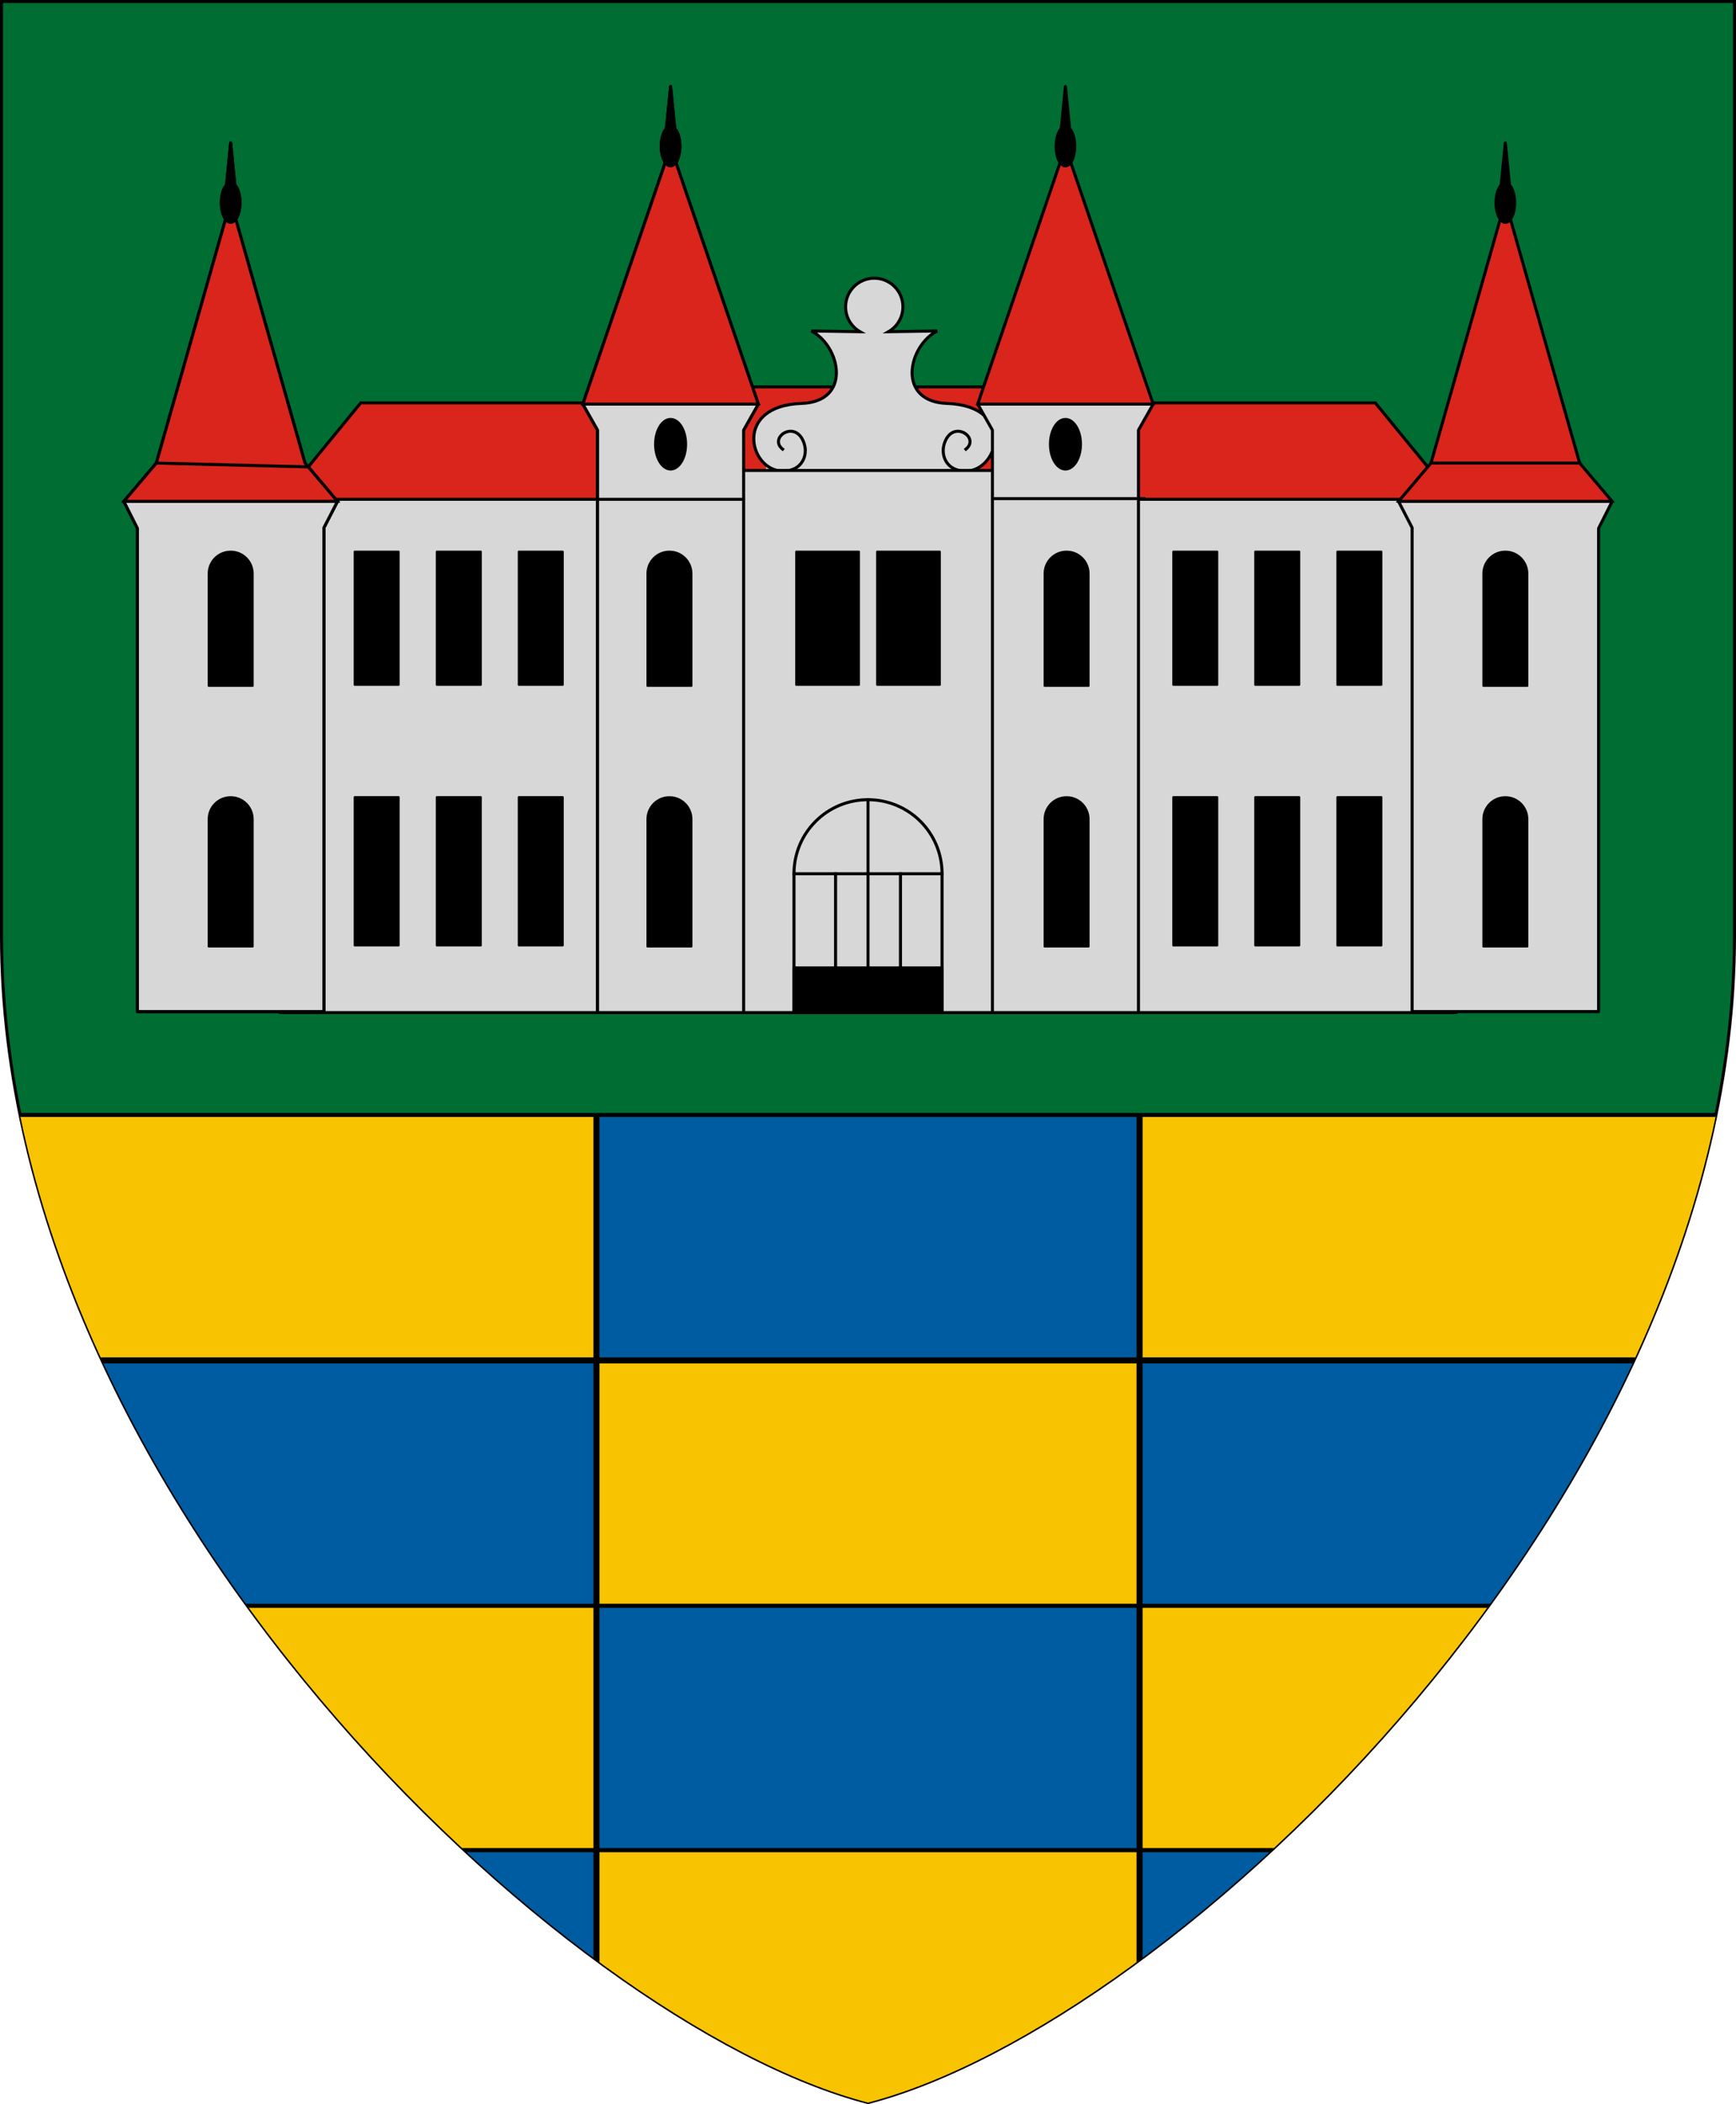 <?xml version="1.0" encoding="UTF-8" standalone="no"?>
<!-- Created with Inkscape (http://www.inkscape.org/) -->

<svg
   xmlns:dc="http://purl.org/dc/elements/1.1/"
   xmlns:cc="http://creativecommons.org/ns#"
   xmlns:rdf="http://www.w3.org/1999/02/22-rdf-syntax-ns#"
   xmlns:svg="http://www.w3.org/2000/svg"
   xmlns="http://www.w3.org/2000/svg"
   xmlns:sodipodi="http://sodipodi.sourceforge.net/DTD/sodipodi-0.dtd"
   xmlns:inkscape="http://www.inkscape.org/namespaces/inkscape"
   width="172.147mm"
   height="208.588mm"
   viewBox="0 0 172.147 208.588"
   version="1.1"
   id="svg8"
   inkscape:version="0.92.4 (5da689c313, 2019-01-14)"
   sodipodi:docname="HUN Mosdós COA.svg">
  <defs
     id="defs2">
    <clipPath
       clipPathUnits="userSpaceOnUse"
       id="clipPath986">
      <path
         id="path988"
         d="m 810.599,1179.102 c 11.84,44.333 49.918,86.163 80.726,98.501 30.809,-12.337 68.887,-54.168 80.727,-98.501 z"
         style="opacity:1;vector-effect:none;fill:none;fill-opacity:1;fill-rule:evenodd;stroke:#000000;stroke-width:0.3;stroke-linecap:round;stroke-linejoin:round;stroke-miterlimit:4;stroke-dasharray:none;stroke-dashoffset:0;stroke-opacity:1"
         inkscape:connector-curvature="0" />
    </clipPath>
    <clipPath
       clipPathUnits="userSpaceOnUse"
       id="clipPath1502">
      <circle
         style="opacity:1;vector-effect:none;fill:#f6b801;fill-opacity:1;fill-rule:evenodd;stroke:#000000;stroke-width:0.4;stroke-linecap:round;stroke-linejoin:round;stroke-miterlimit:4;stroke-dasharray:none;stroke-dashoffset:0;stroke-opacity:1"
         id="circle1504"
         cx="1908.181"
         cy="2902.05"
         r="8.798"
         transform="rotate(-17.147)" />
    </clipPath>
    <clipPath
       clipPathUnits="userSpaceOnUse"
       id="clipPath2040">
      <circle
         r="2.131"
         cy="2207.535"
         cx="2512.384"
         id="circle2042"
         style="opacity:1;vector-effect:none;fill:none;fill-opacity:1;fill-rule:evenodd;stroke:#ff00ff;stroke-width:0.2;stroke-linecap:round;stroke-linejoin:round;stroke-miterlimit:4;stroke-dasharray:none;stroke-dashoffset:0;stroke-opacity:1" />
    </clipPath>
    <clipPath
       clipPathUnits="userSpaceOnUse"
       id="clipPath977">
      <path
         id="path979"
         d="m 3089.423,2511.305 c 10.052,54.168 28.674,122.196 84.403,127.504 v -127.504 z"
         style="opacity:1;vector-effect:none;fill:none;fill-opacity:1;stroke:#000000;stroke-width:0.6;stroke-linecap:round;stroke-linejoin:round;stroke-miterlimit:4;stroke-dasharray:none;stroke-dashoffset:0;stroke-opacity:1"
         inkscape:connector-curvature="0" />
    </clipPath>
    <clipPath
       clipPathUnits="userSpaceOnUse"
       id="clipPath1258">
      <path
         id="path1260"
         d="m 3114.404,2968.545 v 56.368 h 48.022 v -56.368 z m 48.022,56.368 v 62.582 c 0.532,-5.709 7.299,-7.187 13.034,-7.187 h 22.309 c 7.513,0 12.68,-2.554 12.68,-12.503 v -42.893 z"
         style="opacity:1;vector-effect:none;fill:none;fill-opacity:1;fill-rule:evenodd;stroke:#000000;stroke-width:0.4;stroke-linecap:round;stroke-linejoin:round;stroke-miterlimit:4;stroke-dasharray:none;stroke-dashoffset:0;stroke-opacity:1"
         inkscape:connector-curvature="0" />
    </clipPath>
    <clipPath
       clipPathUnits="userSpaceOnUse"
       id="clipPath3937">
      <path
         style="opacity:1;vector-effect:none;fill:none;fill-opacity:1;stroke:#ff00ff;stroke-width:0.1;stroke-linecap:square;stroke-linejoin:miter;stroke-miterlimit:4;stroke-dasharray:none;stroke-dashoffset:0;stroke-opacity:1"
         d="m 3476.926,2928.882 c 0.125,11.392 4.316,20.308 8.424,26.873 l 1.969,-0.412 c -2.116,-6.697 -3.169,-14.781 -2.481,-25.136 l -7.911,-1.325"
         id="path3939"
         inkscape:connector-curvature="0"
         sodipodi:nodetypes="ccccc" />
    </clipPath>
    <clipPath
       clipPathUnits="userSpaceOnUse"
       id="clipPath885">
      <path
         style="opacity:1;vector-effect:none;fill:none;fill-opacity:1;stroke:#000000;stroke-width:0.3;stroke-linecap:square;stroke-linejoin:miter;stroke-miterlimit:4;stroke-dasharray:none;stroke-dashoffset:0;stroke-opacity:1"
         d="m 3766.619,3159.496 v -92.631 c -57.282,0 -114.565,0 -171.847,0 v 92.631 c 0,55.372 55.704,107.831 85.924,115.652 30.219,-7.821 85.923,-60.28 85.923,-115.652 z"
         id="path887"
         inkscape:connector-curvature="0"
         sodipodi:nodetypes="sccscs"
         inkscape:transform-center-x="-42.961678"
         inkscape:transform-center-y="118.9097" />
    </clipPath>
  </defs>
  <sodipodi:namedview
     id="base"
     pagecolor="#ffffff"
     bordercolor="#666666"
     borderopacity="1.0"
     inkscape:pageopacity="0.0"
     inkscape:pageshadow="2"
     inkscape:zoom="0.7297919"
     inkscape:cx="603.37098"
     inkscape:cy="363.30435"
     inkscape:document-units="mm"
     inkscape:current-layer="layer2"
     showgrid="false"
     showborder="false"
     showguides="true"
     inkscape:guide-bbox="true"
     inkscape:snap-bbox="true"
     inkscape:bbox-paths="true"
     inkscape:bbox-nodes="true"
     inkscape:snap-bbox-edge-midpoints="true"
     inkscape:snap-bbox-midpoints="true"
     inkscape:snap-intersection-paths="true"
     inkscape:object-paths="true"
     inkscape:snap-smooth-nodes="true"
     inkscape:snap-midpoints="true"
     inkscape:snap-object-midpoints="true"
     inkscape:snap-center="true"
     inkscape:lockguides="false"
     inkscape:window-width="1850"
     inkscape:window-height="1016"
     inkscape:window-x="70"
     inkscape:window-y="27"
     inkscape:window-maximized="1"
     inkscape:snap-global="true"
     inkscape:snap-to-guides="true"
     inkscape:snap-nodes="true"
     fit-margin-top="0"
     fit-margin-left="0"
     fit-margin-right="0"
     fit-margin-bottom="0"
     inkscape:snap-others="true" />
  <g
     inkscape:groupmode="layer"
     id="layer2"
     inkscape:label="RASZTER"
     transform="translate(-3414.705,-3066.715)" />
  <g
     inkscape:label="Layer 1"
     inkscape:groupmode="layer"
     id="layer1"
     transform="translate(-3414.705,-3066.715)">
    <rect
       style="opacity:1;vector-effect:none;fill:none;fill-opacity:1;fill-rule:evenodd;stroke:#ff00ff;stroke-width:0.2;stroke-linecap:round;stroke-linejoin:round;stroke-miterlimit:4;stroke-dasharray:none;stroke-dashoffset:0;stroke-opacity:1"
       id="rect2055"
       width="2.245"
       height="0.374"
       x="146.326"
       y="434.303" />
    <path
       cx="973.754"
       cy="842.784"
       r="1.848"
       id="path869"
       style="opacity:1;vector-effect:none;fill:none;fill-opacity:1;fill-rule:evenodd;stroke:#ff00ff;stroke-width:0.2;stroke-linecap:round;stroke-linejoin:round;stroke-miterlimit:4;stroke-dasharray:none;stroke-dashoffset:0;stroke-opacity:1"
       d=""
       inkscape:connector-curvature="0" />
    <g
       id="g1135"
       transform="matrix(-1,0,0,1,1962.732,0)" />
    <rect
       rx="0"
       ry="0"
       y="1160.504"
       x="-1176.092"
       height="55.033"
       width="122.943"
       id="rect1642"
       style="opacity:1;vector-effect:none;fill:none;fill-opacity:1;fill-rule:evenodd;stroke:none;stroke-width:0.2;stroke-linecap:round;stroke-linejoin:round;stroke-miterlimit:4;stroke-dasharray:none;stroke-dashoffset:0;stroke-opacity:1"
       transform="rotate(-90)" />
    <path
       style="opacity:1;fill:#f3b9ae;fill-opacity:1;stroke:#f3b9ae;stroke-width:1.134;stroke-linecap:square;stroke-linejoin:miter;stroke-miterlimit:4;stroke-dasharray:none;stroke-dashoffset:0;stroke-opacity:1"
       d=""
       id="path876"
       inkscape:connector-curvature="0"
       transform="matrix(0.265,0,0,0.265,1251.51,1485.347)" />
    <path
       style="opacity:1;fill:#d7d7d7;fill-opacity:1;stroke:#d7d7d7;stroke-width:0.378;stroke-linecap:square;stroke-linejoin:miter;stroke-miterlimit:4;stroke-dasharray:none;stroke-dashoffset:0;stroke-opacity:1"
       d=""
       id="path1027"
       inkscape:connector-curvature="0"
       transform="matrix(0.265,0,0,0.265,1251.51,1485.347)" />
    <path
       style="opacity:1;fill:#d7d7d7;fill-opacity:1;stroke:#d7d7d7;stroke-width:0.756;stroke-linecap:square;stroke-linejoin:miter;stroke-miterlimit:4;stroke-dasharray:none;stroke-dashoffset:0;stroke-opacity:1"
       d=""
       id="path1070"
       inkscape:connector-curvature="0"
       transform="matrix(0.265,0,0,0.265,1251.51,1485.347)" />
    <path
       style="opacity:1;fill:#d7d7d7;fill-opacity:1;stroke:#d7d7d7;stroke-width:2.268;stroke-linecap:square;stroke-linejoin:miter;stroke-miterlimit:4;stroke-dasharray:none;stroke-dashoffset:0;stroke-opacity:1"
       d=""
       id="path1068"
       inkscape:connector-curvature="0"
       transform="matrix(0.265,0,0,0.265,2574.016,2414.409)" />
    <g
       id="g1336">
      <path
         style="opacity:1;vector-effect:none;fill:#006d33;fill-opacity:1;stroke:#000000;stroke-width:0.3;stroke-linecap:square;stroke-linejoin:miter;stroke-miterlimit:4;stroke-dasharray:none;stroke-dashoffset:0;stroke-opacity:1"
         d="m 3586.702,3159.496 v -92.631 c -57.282,0 -114.565,0 -171.847,0 v 92.631 c 0,55.372 55.704,107.831 85.924,115.652 30.219,-7.821 85.923,-60.28 85.923,-115.652 z"
         id="path845"
         inkscape:connector-curvature="0"
         sodipodi:nodetypes="sccscs"
         inkscape:transform-center-x="-42.961678"
         inkscape:transform-center-y="118.9097" />
      <g
         clip-path="url(#clipPath885)"
         transform="translate(-179.917)"
         id="g881">
        <rect
           style="opacity:1;vector-effect:none;fill:#005ca1;fill-opacity:1;fill-rule:evenodd;stroke:#000000;stroke-width:0.4;stroke-linecap:round;stroke-linejoin:round;stroke-miterlimit:4;stroke-dasharray:none;stroke-dashoffset:0;stroke-opacity:1"
           id="rect844"
           width="53.657"
           height="24.228"
           x="3653.868"
           y="3177.244" />
        <rect
           y="3201.673"
           x="3653.868"
           height="24.228"
           width="53.657"
           id="rect847"
           style="opacity:1;vector-effect:none;fill:#f8c301;fill-opacity:1;fill-rule:evenodd;stroke:#000000;stroke-width:0.4;stroke-linecap:round;stroke-linejoin:round;stroke-miterlimit:4;stroke-dasharray:none;stroke-dashoffset:0;stroke-opacity:1" />
        <rect
           style="opacity:1;vector-effect:none;fill:#005ca1;fill-opacity:1;fill-rule:evenodd;stroke:#000000;stroke-width:0.4;stroke-linecap:round;stroke-linejoin:round;stroke-miterlimit:4;stroke-dasharray:none;stroke-dashoffset:0;stroke-opacity:1"
           id="rect849"
           width="53.657"
           height="24.228"
           x="3653.868"
           y="3225.901" />
        <rect
           y="3250.13"
           x="3653.868"
           height="31.406"
           width="53.657"
           id="rect851"
           style="opacity:1;vector-effect:none;fill:#f8c301;fill-opacity:1;fill-rule:evenodd;stroke:#000000;stroke-width:0.4;stroke-linecap:round;stroke-linejoin:round;stroke-miterlimit:4;stroke-dasharray:none;stroke-dashoffset:0;stroke-opacity:1" />
        <rect
           y="3177.244"
           x="3707.726"
           height="24.228"
           width="62.886"
           id="rect853"
           style="opacity:1;vector-effect:none;fill:#f8c301;fill-opacity:1;fill-rule:evenodd;stroke:#000000;stroke-width:0.4;stroke-linecap:round;stroke-linejoin:round;stroke-miterlimit:4;stroke-dasharray:none;stroke-dashoffset:0;stroke-opacity:1"
           inkscape:transform-center-x="-58.471797"
           inkscape:transform-center-y="-103.60878" />
        <rect
           style="opacity:1;vector-effect:none;fill:#005ca1;fill-opacity:1;fill-rule:evenodd;stroke:#000000;stroke-width:0.4;stroke-linecap:round;stroke-linejoin:round;stroke-miterlimit:4;stroke-dasharray:none;stroke-dashoffset:0;stroke-opacity:1"
           id="rect855"
           width="62.886"
           height="24.228"
           x="3707.726"
           y="3201.673"
           inkscape:transform-center-x="-58.471797"
           inkscape:transform-center-y="-79.180318" />
        <rect
           y="3225.901"
           x="3707.726"
           height="24.228"
           width="62.886"
           id="rect857"
           style="opacity:1;vector-effect:none;fill:#f8c301;fill-opacity:1;fill-rule:evenodd;stroke:#000000;stroke-width:0.4;stroke-linecap:round;stroke-linejoin:round;stroke-miterlimit:4;stroke-dasharray:none;stroke-dashoffset:0;stroke-opacity:1"
           inkscape:transform-center-x="-58.471797"
           inkscape:transform-center-y="-54.951803" />
        <rect
           style="opacity:1;vector-effect:none;fill:#005ca1;fill-opacity:1;fill-rule:evenodd;stroke:#000000;stroke-width:0.4;stroke-linecap:round;stroke-linejoin:round;stroke-miterlimit:4;stroke-dasharray:none;stroke-dashoffset:0;stroke-opacity:1"
           id="rect859"
           width="62.886"
           height="24.228"
           x="3707.726"
           y="3250.13"
           inkscape:transform-center-x="-58.471797"
           inkscape:transform-center-y="-30.723289" />
        <rect
           inkscape:transform-center-y="-103.60878"
           inkscape:transform-center-x="58.471828"
           style="opacity:1;vector-effect:none;fill:#f8c301;fill-opacity:1;fill-rule:evenodd;stroke:#000000;stroke-width:0.4;stroke-linecap:round;stroke-linejoin:round;stroke-miterlimit:4;stroke-dasharray:none;stroke-dashoffset:0;stroke-opacity:1"
           id="rect861"
           width="62.886"
           height="24.228"
           x="-3653.668"
           y="3177.244"
           transform="scale(-1,1)" />
        <rect
           inkscape:transform-center-y="-79.180318"
           inkscape:transform-center-x="58.471828"
           y="3201.673"
           x="-3653.668"
           height="24.228"
           width="62.886"
           id="rect863"
           style="opacity:1;vector-effect:none;fill:#005ca1;fill-opacity:1;fill-rule:evenodd;stroke:#000000;stroke-width:0.4;stroke-linecap:round;stroke-linejoin:round;stroke-miterlimit:4;stroke-dasharray:none;stroke-dashoffset:0;stroke-opacity:1"
           transform="scale(-1,1)" />
        <rect
           inkscape:transform-center-y="-54.951803"
           inkscape:transform-center-x="58.471828"
           style="opacity:1;vector-effect:none;fill:#f8c301;fill-opacity:1;fill-rule:evenodd;stroke:#000000;stroke-width:0.4;stroke-linecap:round;stroke-linejoin:round;stroke-miterlimit:4;stroke-dasharray:none;stroke-dashoffset:0;stroke-opacity:1"
           id="rect865"
           width="62.886"
           height="24.228"
           x="-3653.668"
           y="3225.901"
           transform="scale(-1,1)" />
        <rect
           inkscape:transform-center-y="-30.723289"
           inkscape:transform-center-x="58.471828"
           y="3250.13"
           x="-3653.668"
           height="24.228"
           width="62.886"
           id="rect867"
           style="opacity:1;vector-effect:none;fill:#005ca1;fill-opacity:1;fill-rule:evenodd;stroke:#000000;stroke-width:0.4;stroke-linecap:round;stroke-linejoin:round;stroke-miterlimit:4;stroke-dasharray:none;stroke-dashoffset:0;stroke-opacity:1"
           transform="scale(-1,1)" />
      </g>
      <g
         transform="translate(-354.542)"
         id="g1115">
        <rect
           style="opacity:1;vector-effect:none;fill:#d7d7d7;fill-opacity:1;fill-rule:evenodd;stroke:#000000;stroke-width:0.3;stroke-linecap:round;stroke-linejoin:round;stroke-miterlimit:4;stroke-dasharray:none;stroke-dashoffset:0;stroke-opacity:1"
           id="rect862"
           width="116.643"
           height="52.284"
           x="3797.001"
           y="3114.812" />
        <path
           style="opacity:1;vector-effect:none;fill:#da251c;fill-opacity:1;stroke:#000000;stroke-width:0.3;stroke-linecap:square;stroke-linejoin:miter;stroke-miterlimit:4;stroke-dasharray:none;stroke-dashoffset:0;stroke-opacity:1"
           d="m 3855.322,3105.072 h -13.911 l -0.773,1.583 h -35.62 l -7.837,9.559 h 58.14"
           id="path864"
           inkscape:connector-curvature="0"
           sodipodi:nodetypes="cccccc"
           inkscape:transform-center-x="29.070169"
           inkscape:transform-center-y="38.685294" />
        <path
           inkscape:transform-center-y="38.685294"
           inkscape:transform-center-x="-29.070128"
           sodipodi:nodetypes="cccccc"
           inkscape:connector-curvature="0"
           id="path885"
           d="m 3855.322,3105.072 h 13.911 l 0.773,1.583 h 35.62 l 7.837,9.559 h -58.14"
           style="opacity:1;vector-effect:none;fill:#da251c;fill-opacity:1;stroke:#000000;stroke-width:0.3;stroke-linecap:square;stroke-linejoin:miter;stroke-miterlimit:4;stroke-dasharray:none;stroke-dashoffset:0;stroke-opacity:1" />
        <rect
           style="opacity:1;vector-effect:none;fill:#d7d7d7;fill-opacity:1;fill-rule:evenodd;stroke:none;stroke-width:0.2;stroke-linecap:round;stroke-linejoin:round;stroke-miterlimit:4;stroke-dasharray:none;stroke-dashoffset:0;stroke-opacity:1"
           id="rect893"
           width="20.204"
           height="10.475"
           x="3845.22"
           y="3108.644" />
        <path
           style="opacity:1;vector-effect:none;fill:#d7d7d7;fill-opacity:1;stroke:#000000;stroke-width:1.134;stroke-linecap:square;stroke-linejoin:miter;stroke-miterlimit:4;stroke-dasharray:none;stroke-dashoffset:0;stroke-opacity:1"
           d="m 1447.852,147.5 c -5.501,-4.425 5.273,-11.552 8.164,-1.816 0.173,0.582 0.274,1.194 0.315,1.816 m 51.647,0 c 0.04,-0.622 0.144,-1.235 0.316,-1.816 2.891,-9.735 13.665,-2.608 8.164,1.816 m -8.48,0 c -0.254,3.947 2.242,8.321 8.601,8.217 12.5,-0.306 18.299,-24.45 -7.146,-25.314 -19.022,-0.646 -14.685,-21.414 -3.754,-27.109 -6.066,0.117 -12.131,0.198 -18.197,0.281 3.337,-1.907 5.399,-5.455 5.404,-9.299 -4e-4,-5.925 -4.804,-10.727 -10.729,-10.727 -5.924,4.27e-4 -10.726,4.803 -10.726,10.727 0,3.842 2.062,7.389 5.396,9.299 -6.065,-0.083 -12.13,-0.164 -18.195,-0.281 10.931,5.695 15.268,26.463 -3.754,27.109 -25.446,0.864 -19.647,25.008 -7.146,25.314 6.36,0.104 8.854,-4.27 8.6,-8.217"
           transform="matrix(0.265,0,0,0.265,3463.169,3072.152)"
           id="path867"
           inkscape:connector-curvature="0"
           sodipodi:nodetypes="ccccccccccccccccccc" />
        <path
           style="opacity:1;vector-effect:none;fill:#d7d7d7;fill-opacity:1;fill-rule:evenodd;stroke:#000000;stroke-width:0.3;stroke-linecap:round;stroke-linejoin:round;stroke-miterlimit:4;stroke-dasharray:none;stroke-dashoffset:0;stroke-opacity:1"
           d="m 3839.345,3113.352 h 31.955 v 53.744 h -31.955 z"
           id="rect913"
           inkscape:connector-curvature="0"
           sodipodi:nodetypes="ccccc" />
        <path
           style="opacity:1;vector-effect:none;fill:none;fill-opacity:1;fill-rule:evenodd;stroke:#000000;stroke-width:0.3;stroke-linecap:round;stroke-linejoin:round;stroke-miterlimit:4;stroke-dasharray:none;stroke-dashoffset:0;stroke-opacity:1"
           d="m 3847.981,3167.096 v -13.764 c 0,-4.067 3.274,-7.341 7.341,-7.341 4.067,0 7.342,3.274 7.342,7.341 v 13.764 z"
           id="rect872"
           inkscape:connector-curvature="0"
           sodipodi:nodetypes="cssscc" />
        <rect
           style="opacity:1;vector-effect:none;fill:#000000;fill-opacity:1;fill-rule:evenodd;stroke:#000000;stroke-width:0.3;stroke-linecap:round;stroke-linejoin:round;stroke-miterlimit:4;stroke-dasharray:none;stroke-dashoffset:0;stroke-opacity:1"
           id="rect875"
           width="14.683"
           height="4.428"
           x="3847.981"
           y="3162.668" />
        <path
           style="opacity:1;vector-effect:none;fill:none;fill-opacity:1;stroke:#000000;stroke-width:0.3;stroke-linecap:square;stroke-linejoin:miter;stroke-miterlimit:4;stroke-dasharray:none;stroke-dashoffset:0;stroke-opacity:1"
           d="m 3847.981,3153.332 h 14.683"
           id="path877"
           inkscape:connector-curvature="0" />
        <path
           style="opacity:1;vector-effect:none;fill:none;fill-opacity:1;stroke:#000000;stroke-width:0.3;stroke-linecap:square;stroke-linejoin:miter;stroke-miterlimit:4;stroke-dasharray:none;stroke-dashoffset:0;stroke-opacity:1"
           d="m 3855.322,3145.991 v 16.677"
           id="path879"
           inkscape:connector-curvature="0" />
        <path
           style="opacity:1;vector-effect:none;fill:none;fill-opacity:1;stroke:#000000;stroke-width:0.3;stroke-linecap:square;stroke-linejoin:miter;stroke-miterlimit:4;stroke-dasharray:none;stroke-dashoffset:0;stroke-opacity:1"
           d="m 3852.105,3153.332 v 9.335"
           id="path881"
           inkscape:connector-curvature="0"
           inkscape:transform-center-x="3.2175702"
           inkscape:transform-center-y="-6.4578552" />
        <path
           inkscape:transform-center-y="-6.4578552"
           inkscape:transform-center-x="-3.2175295"
           inkscape:connector-curvature="0"
           id="path883"
           d="m 3858.54,3153.332 v 9.335"
           style="opacity:1;vector-effect:none;fill:none;fill-opacity:1;stroke:#000000;stroke-width:0.3;stroke-linecap:square;stroke-linejoin:miter;stroke-miterlimit:4;stroke-dasharray:none;stroke-dashoffset:0;stroke-opacity:1" />
        <path
           style="opacity:1;vector-effect:none;fill:none;fill-opacity:1;fill-rule:evenodd;stroke:#000000;stroke-width:0.3;stroke-linecap:round;stroke-linejoin:round;stroke-miterlimit:4;stroke-dasharray:none;stroke-dashoffset:0;stroke-opacity:1"
           d="m 3827.043,3106.776 h 17.403 l -1.459,2.576 v 57.745 h -14.484 v -57.745 z"
           id="rect895"
           inkscape:connector-curvature="0"
           sodipodi:nodetypes="ccccccc"
           inkscape:transform-center-x="19.57757"
           inkscape:transform-center-y="91.366462" />
        <path
           inkscape:transform-center-y="49.744414"
           inkscape:transform-center-x="19.57752"
           inkscape:connector-curvature="0"
           id="path902"
           d="m 3835.744,3109.352 8.701,-2.576 -8.701,-25.499 -8.701,25.499 8.701,2.576"
           style="opacity:1;vector-effect:none;fill:none;fill-opacity:1;stroke:#000000;stroke-width:0.3;stroke-linecap:square;stroke-linejoin:miter;stroke-miterlimit:4;stroke-dasharray:none;stroke-dashoffset:0;stroke-opacity:1"
           sodipodi:nodetypes="ccccc" />
        <path
           style="opacity:1;vector-effect:none;fill:#000000;fill-opacity:1;fill-rule:evenodd;stroke:#000000;stroke-width:0.3;stroke-linecap:round;stroke-linejoin:round;stroke-miterlimit:4;stroke-dasharray:none;stroke-dashoffset:0;stroke-opacity:1"
           d="m 3835.744,3075.294 -0.414,4.179 a 0.923,1.947 0 0 0 -0.509,1.739 0.923,1.947 0 0 0 0.923,1.948 0.923,1.947 0 0 0 0.923,-1.948 0.923,1.947 0 0 0 -0.508,-1.737 z"
           id="path904"
           inkscape:connector-curvature="0"
           inkscape:transform-center-x="19.57758"
           inkscape:transform-center-y="33.657794" />
        <path
           id="path913"
           d="m 3792.122,3080.886 -0.414,4.179 a 0.923,1.947 0 0 0 -0.509,1.739 0.923,1.947 0 0 0 0.923,1.948 0.923,1.947 0 0 0 0.923,-1.948 0.923,1.947 0 0 0 -0.508,-1.737 z"
           style="opacity:1;vector-effect:none;fill:#000000;fill-opacity:1;fill-rule:evenodd;stroke:#000000;stroke-width:0.3;stroke-linecap:round;stroke-linejoin:round;stroke-miterlimit:4;stroke-dasharray:none;stroke-dashoffset:0;stroke-opacity:1"
           inkscape:connector-curvature="0"
           inkscape:transform-center-x="63.199718"
           inkscape:transform-center-y="39.249665" />
        <path
           style="opacity:1;vector-effect:none;fill:none;fill-opacity:1;fill-rule:evenodd;stroke:#000000;stroke-width:0.3;stroke-linecap:round;stroke-linejoin:round;stroke-miterlimit:4;stroke-dasharray:none;stroke-dashoffset:0;stroke-opacity:1"
           d="m 3781.53,3116.418 h 21.183 l -1.347,2.612 v 47.967 h -18.49 v -47.903 z"
           id="rect915"
           inkscape:connector-curvature="0"
           sodipodi:nodetypes="ccccccc"
           inkscape:transform-center-x="63.199768"
           inkscape:transform-center-y="96.137212" />
        <path
           style="opacity:1;vector-effect:none;fill:none;fill-opacity:1;stroke:#000000;stroke-width:0.3;stroke-linecap:square;stroke-linejoin:miter;stroke-miterlimit:4;stroke-dasharray:none;stroke-dashoffset:0;stroke-opacity:1"
           d="m 3792.122,3118.965 -10.592,-2.548 3.221,-3.797 7.37,-25.956"
           id="path920"
           inkscape:connector-curvature="0"
           inkscape:transform-center-x="68.495517"
           inkscape:transform-center-y="57.244914" />
        <path
           inkscape:transform-center-y="57.244914"
           inkscape:transform-center-x="57.903818"
           inkscape:connector-curvature="0"
           id="path922"
           d="m 3792.122,3118.965 10.592,-2.548 -3.221,-3.797 -7.37,-25.956"
           style="opacity:1;vector-effect:none;fill:none;fill-opacity:1;stroke:#000000;stroke-width:0.3;stroke-linecap:square;stroke-linejoin:miter;stroke-miterlimit:4;stroke-dasharray:none;stroke-dashoffset:0;stroke-opacity:1" />
        <path
           sodipodi:nodetypes="ccccc"
           style="opacity:1;vector-effect:none;fill:#da251c;fill-opacity:1;stroke:#000000;stroke-width:0.3;stroke-linecap:square;stroke-linejoin:miter;stroke-miterlimit:4;stroke-dasharray:none;stroke-dashoffset:0;stroke-opacity:1"
           d="m 3835.744,3109.352 8.701,-2.576 -8.701,-25.499 -8.701,25.499 8.701,2.576"
           id="path926"
           inkscape:connector-curvature="0"
           inkscape:transform-center-x="19.57752"
           inkscape:transform-center-y="49.744414" />
        <path
           inkscape:transform-center-y="33.657794"
           inkscape:transform-center-x="19.57758"
           inkscape:connector-curvature="0"
           id="path928"
           d="m 3835.744,3075.294 -0.414,4.179 a 0.923,1.947 0 0 0 -0.509,1.739 0.923,1.947 0 0 0 0.923,1.948 0.923,1.947 0 0 0 0.923,-1.948 0.923,1.947 0 0 0 -0.508,-1.737 z"
           style="opacity:1;vector-effect:none;fill:#000000;fill-opacity:1;fill-rule:evenodd;stroke:#000000;stroke-width:0.3;stroke-linecap:round;stroke-linejoin:round;stroke-miterlimit:4;stroke-dasharray:none;stroke-dashoffset:0;stroke-opacity:1" />
        <path
           inkscape:transform-center-y="57.244914"
           inkscape:transform-center-x="68.495517"
           inkscape:connector-curvature="0"
           id="path934"
           d="m 3792.122,3118.965 -10.592,-2.548 3.221,-3.797 7.37,-25.956 7.37,25.956 3.221,3.797 -10.592,2.548"
           style="opacity:1;vector-effect:none;fill:#da251c;fill-opacity:1;stroke:#000000;stroke-width:0.3;stroke-linecap:square;stroke-linejoin:miter;stroke-miterlimit:4;stroke-dasharray:none;stroke-dashoffset:0;stroke-opacity:1"
           sodipodi:nodetypes="ccccccc" />
        <path
           inkscape:transform-center-y="49.744414"
           inkscape:transform-center-x="-19.577479"
           inkscape:connector-curvature="0"
           id="path940"
           d="m 3874.899,3109.352 -8.701,-2.576 8.701,-25.499 8.701,25.499 -8.701,2.576"
           style="opacity:1;vector-effect:none;fill:#da251c;fill-opacity:1;stroke:#000000;stroke-width:0.3;stroke-linecap:square;stroke-linejoin:miter;stroke-miterlimit:4;stroke-dasharray:none;stroke-dashoffset:0;stroke-opacity:1"
           sodipodi:nodetypes="ccccc" />
        <path
           style="opacity:1;vector-effect:none;fill:#000000;fill-opacity:1;fill-rule:evenodd;stroke:#000000;stroke-width:0.3;stroke-linecap:round;stroke-linejoin:round;stroke-miterlimit:4;stroke-dasharray:none;stroke-dashoffset:0;stroke-opacity:1"
           d="m 3874.899,3075.294 0.414,4.179 a 0.923,1.947 0 0 1 0.509,1.739 0.923,1.947 0 0 1 -0.923,1.948 0.923,1.947 0 0 1 -0.923,-1.948 0.923,1.947 0 0 1 0.508,-1.737 z"
           id="path942"
           inkscape:connector-curvature="0"
           inkscape:transform-center-x="-19.577578"
           inkscape:transform-center-y="33.657765" />
        <path
           inkscape:transform-center-y="57.244914"
           inkscape:transform-center-x="-57.903777"
           inkscape:connector-curvature="0"
           id="path950"
           d="m 3918.521,3118.965 -10.592,-2.548 3.221,-3.797 7.37,-25.956 7.37,25.956 3.221,3.797 -10.592,2.548"
           style="opacity:1;vector-effect:none;fill:#da251c;fill-opacity:1;stroke:#000000;stroke-width:0.3;stroke-linecap:square;stroke-linejoin:miter;stroke-miterlimit:4;stroke-dasharray:none;stroke-dashoffset:0;stroke-opacity:1"
           sodipodi:nodetypes="ccccccc" />
        <path
           inkscape:transform-center-y="91.366462"
           inkscape:transform-center-x="19.57757"
           sodipodi:nodetypes="ccccccc"
           inkscape:connector-curvature="0"
           id="path924"
           d="m 3827.043,3106.776 h 17.403 l -1.459,2.576 v 57.745 h -14.484 v -57.745 z"
           style="opacity:1;vector-effect:none;fill:#d7d7d7;fill-opacity:1;fill-rule:evenodd;stroke:#000000;stroke-width:0.3;stroke-linecap:round;stroke-linejoin:round;stroke-miterlimit:4;stroke-dasharray:none;stroke-dashoffset:0;stroke-opacity:1" />
        <path
           inkscape:transform-center-y="96.137212"
           inkscape:transform-center-x="63.199768"
           sodipodi:nodetypes="ccccccc"
           inkscape:connector-curvature="0"
           id="path932"
           d="m 3781.53,3116.418 h 21.183 l -1.347,2.612 v 47.967 h -18.49 v -47.903 z"
           style="opacity:1;vector-effect:none;fill:#d7d7d7;fill-opacity:1;fill-rule:evenodd;stroke:#000000;stroke-width:0.3;stroke-linecap:round;stroke-linejoin:round;stroke-miterlimit:4;stroke-dasharray:none;stroke-dashoffset:0;stroke-opacity:1" />
        <path
           style="opacity:1;vector-effect:none;fill:#d7d7d7;fill-opacity:1;fill-rule:evenodd;stroke:#000000;stroke-width:0.3;stroke-linecap:round;stroke-linejoin:round;stroke-miterlimit:4;stroke-dasharray:none;stroke-dashoffset:0;stroke-opacity:1"
           d="m 3883.601,3106.776 h -17.403 l 1.459,2.576 v 57.745 h 14.484 v -57.745 z"
           id="path938"
           inkscape:connector-curvature="0"
           sodipodi:nodetypes="ccccccc"
           inkscape:transform-center-x="-19.577529"
           inkscape:transform-center-y="91.366462" />
        <path
           style="opacity:1;vector-effect:none;fill:#d7d7d7;fill-opacity:1;fill-rule:evenodd;stroke:#000000;stroke-width:0.3;stroke-linecap:round;stroke-linejoin:round;stroke-miterlimit:4;stroke-dasharray:none;stroke-dashoffset:0;stroke-opacity:1"
           d="m 3929.113,3116.418 h -21.183 l 1.347,2.612 v 47.967 h 18.49 v -47.903 z"
           id="path946"
           inkscape:connector-curvature="0"
           sodipodi:nodetypes="ccccccc"
           inkscape:transform-center-x="-63.199727"
           inkscape:transform-center-y="96.137212" />
        <ellipse
           style="opacity:1;vector-effect:none;fill:#000000;fill-opacity:1;fill-rule:evenodd;stroke:#000000;stroke-width:0.2;stroke-linecap:round;stroke-linejoin:round;stroke-miterlimit:4;stroke-dasharray:none;stroke-dashoffset:0;stroke-opacity:1"
           id="path996"
           cx="3835.745"
           cy="3110.751"
           rx="1.538"
           ry="2.506"
           inkscape:transform-center-x="19.577529"
           inkscape:transform-center-y="54.485803" />
        <rect
           style="opacity:1;vector-effect:none;fill:#000000;fill-opacity:1;fill-rule:evenodd;stroke:#000000;stroke-width:0.2;stroke-linecap:round;stroke-linejoin:round;stroke-miterlimit:4;stroke-dasharray:none;stroke-dashoffset:0;stroke-opacity:1"
           id="rect998"
           width="6.217"
           height="13.202"
           x="3848.203"
           y="3121.401"
           inkscape:transform-center-x="4.0111698"
           inkscape:transform-center-y="71.736214" />
        <rect
           y="3121.401"
           x="3820.692"
           height="13.202"
           width="4.358"
           id="rect1000"
           style="opacity:1;vector-effect:none;fill:#000000;fill-opacity:1;fill-rule:evenodd;stroke:#000000;stroke-width:0.2;stroke-linecap:round;stroke-linejoin:round;stroke-miterlimit:4;stroke-dasharray:none;stroke-dashoffset:0;stroke-opacity:1"
           inkscape:transform-center-x="32.4517"
           inkscape:transform-center-y="71.736214" />
        <rect
           style="opacity:1;vector-effect:none;fill:#000000;fill-opacity:1;fill-rule:evenodd;stroke:#000000;stroke-width:0.2;stroke-linecap:round;stroke-linejoin:round;stroke-miterlimit:4;stroke-dasharray:none;stroke-dashoffset:0;stroke-opacity:1"
           id="rect1002"
           width="4.358"
           height="13.202"
           x="3804.419"
           y="3121.401"
           inkscape:transform-center-x="48.723916"
           inkscape:transform-center-y="71.736214" />
        <rect
           y="3121.401"
           x="3812.564"
           height="13.202"
           width="4.358"
           id="rect1004"
           style="opacity:1;vector-effect:none;fill:#000000;fill-opacity:1;fill-rule:evenodd;stroke:#000000;stroke-width:0.2;stroke-linecap:round;stroke-linejoin:round;stroke-miterlimit:4;stroke-dasharray:none;stroke-dashoffset:0;stroke-opacity:1"
           inkscape:transform-center-x="40.579874"
           inkscape:transform-center-y="71.736214" />
        <path
           style="opacity:1;vector-effect:none;fill:#000000;fill-opacity:1;fill-rule:evenodd;stroke:#000000;stroke-width:0.2;stroke-linecap:round;stroke-linejoin:round;stroke-miterlimit:4;stroke-dasharray:none;stroke-dashoffset:0;stroke-opacity:1"
           d="m 3833.452,3134.703 v -11.123 c 0,-1.207 0.972,-2.179 2.179,-2.179 1.207,0 2.179,0.972 2.179,2.179 v 11.123 z"
           id="rect1006"
           inkscape:connector-curvature="0"
           sodipodi:nodetypes="cssscc"
           inkscape:transform-center-x="19.69142"
           inkscape:transform-center-y="71.786187" />
        <path
           sodipodi:nodetypes="cssscc"
           inkscape:connector-curvature="0"
           id="path1009"
           d="m 3789.943,3134.703 v -11.123 c 0,-1.207 0.972,-2.179 2.179,-2.179 1.207,0 2.179,0.972 2.179,2.179 v 11.123 z"
           style="opacity:1;vector-effect:none;fill:#000000;fill-opacity:1;fill-rule:evenodd;stroke:#000000;stroke-width:0.2;stroke-linecap:round;stroke-linejoin:round;stroke-miterlimit:4;stroke-dasharray:none;stroke-dashoffset:0;stroke-opacity:1"
           inkscape:transform-center-x="63.199718"
           inkscape:transform-center-y="71.786187" />
        <path
           style="opacity:1;vector-effect:none;fill:#000000;fill-opacity:1;fill-rule:evenodd;stroke:#000000;stroke-width:0.2;stroke-linecap:round;stroke-linejoin:round;stroke-miterlimit:4;stroke-dasharray:none;stroke-dashoffset:0;stroke-opacity:1"
           d="m 3820.691,3145.738 h 4.358 v 14.699 h -4.358 z"
           id="rect1011"
           inkscape:connector-curvature="0"
           sodipodi:nodetypes="ccccc"
           inkscape:transform-center-x="32.451719"
           inkscape:transform-center-y="96.821836" />
        <path
           style="opacity:1;vector-effect:none;fill:#000000;fill-opacity:1;fill-rule:evenodd;stroke:#000000;stroke-width:0.2;stroke-linecap:round;stroke-linejoin:round;stroke-miterlimit:4;stroke-dasharray:none;stroke-dashoffset:0;stroke-opacity:1"
           d="m 3804.419,3145.738 h 4.358 v 14.699 h -4.358 z"
           id="rect1013"
           inkscape:connector-curvature="0"
           sodipodi:nodetypes="ccccc"
           inkscape:transform-center-x="48.723918"
           inkscape:transform-center-y="96.821836" />
        <path
           style="opacity:1;vector-effect:none;fill:#000000;fill-opacity:1;fill-rule:evenodd;stroke:#000000;stroke-width:0.2;stroke-linecap:round;stroke-linejoin:round;stroke-miterlimit:4;stroke-dasharray:none;stroke-dashoffset:0;stroke-opacity:1"
           d="m 3812.563,3145.738 h 4.358 v 14.699 h -4.358 z"
           id="rect1015"
           inkscape:connector-curvature="0"
           sodipodi:nodetypes="ccccc"
           inkscape:transform-center-x="40.579919"
           inkscape:transform-center-y="96.821836" />
        <path
           sodipodi:nodetypes="cssscc"
           inkscape:connector-curvature="0"
           id="path1017"
           d="m 3833.452,3160.543 v -12.62 c 0,-1.207 0.972,-2.179 2.179,-2.179 1.207,0 2.179,0.972 2.179,2.179 v 12.62 z"
           style="opacity:1;vector-effect:none;fill:#000000;fill-opacity:1;fill-rule:evenodd;stroke:#000000;stroke-width:0.2;stroke-linecap:round;stroke-linejoin:round;stroke-miterlimit:4;stroke-dasharray:none;stroke-dashoffset:0;stroke-opacity:1"
           inkscape:transform-center-x="19.69142"
           inkscape:transform-center-y="96.877536" />
        <path
           style="opacity:1;vector-effect:none;fill:#000000;fill-opacity:1;fill-rule:evenodd;stroke:#000000;stroke-width:0.2;stroke-linecap:round;stroke-linejoin:round;stroke-miterlimit:4;stroke-dasharray:none;stroke-dashoffset:0;stroke-opacity:1"
           d="m 3789.943,3160.543 v -12.62 c 0,-1.207 0.972,-2.179 2.179,-2.179 1.207,0 2.179,0.972 2.179,2.179 v 12.62 z"
           id="path1019"
           inkscape:connector-curvature="0"
           sodipodi:nodetypes="cssscc"
           inkscape:transform-center-x="63.199718"
           inkscape:transform-center-y="96.877536" />
        <path
           style="opacity:1;vector-effect:none;fill:#000000;fill-opacity:1;stroke:#000000;stroke-width:0.3;stroke-linecap:square;stroke-linejoin:miter;stroke-miterlimit:4;stroke-dasharray:none;stroke-dashoffset:0;stroke-opacity:1"
           d="m 3784.752,3112.62 15.064,0.381"
           id="path1024"
           inkscape:connector-curvature="0"
           inkscape:transform-center-x="63.083018"
           inkscape:transform-center-y="56.189738"
           sodipodi:nodetypes="cc" />
        <path
           style="opacity:1;vector-effect:none;fill:#000000;fill-opacity:1;stroke:#000000;stroke-width:0.3;stroke-linecap:square;stroke-linejoin:miter;stroke-miterlimit:4;stroke-dasharray:none;stroke-dashoffset:0;stroke-opacity:1"
           d="m 3828.502,3116.214 h 14.484"
           id="path1026"
           inkscape:connector-curvature="0"
           inkscape:transform-center-x="19.71347"
           inkscape:transform-center-y="59.815138"
           sodipodi:nodetypes="cc" />
        <ellipse
           inkscape:transform-center-y="54.485803"
           inkscape:transform-center-x="-19.577498"
           ry="2.506"
           rx="1.538"
           cy="3110.751"
           cx="-3874.9"
           id="ellipse1028"
           style="opacity:1;vector-effect:none;fill:#000000;fill-opacity:1;fill-rule:evenodd;stroke:#000000;stroke-width:0.2;stroke-linecap:round;stroke-linejoin:round;stroke-miterlimit:4;stroke-dasharray:none;stroke-dashoffset:0;stroke-opacity:1"
           transform="scale(-1,1)" />
        <rect
           inkscape:transform-center-y="71.736214"
           inkscape:transform-center-x="-4.0111386"
           y="3121.401"
           x="-3862.442"
           height="13.202"
           width="6.217"
           id="rect1030"
           style="opacity:1;vector-effect:none;fill:#000000;fill-opacity:1;fill-rule:evenodd;stroke:#000000;stroke-width:0.2;stroke-linecap:round;stroke-linejoin:round;stroke-miterlimit:4;stroke-dasharray:none;stroke-dashoffset:0;stroke-opacity:1"
           transform="scale(-1,1)" />
        <rect
           inkscape:transform-center-y="71.736214"
           inkscape:transform-center-x="-32.451669"
           style="opacity:1;vector-effect:none;fill:#000000;fill-opacity:1;fill-rule:evenodd;stroke:#000000;stroke-width:0.2;stroke-linecap:round;stroke-linejoin:round;stroke-miterlimit:4;stroke-dasharray:none;stroke-dashoffset:0;stroke-opacity:1"
           id="rect1032"
           width="4.358"
           height="13.202"
           x="-3889.953"
           y="3121.401"
           transform="scale(-1,1)" />
        <rect
           inkscape:transform-center-y="71.736214"
           inkscape:transform-center-x="-48.723885"
           y="3121.401"
           x="-3906.225"
           height="13.202"
           width="4.358"
           id="rect1034"
           style="opacity:1;vector-effect:none;fill:#000000;fill-opacity:1;fill-rule:evenodd;stroke:#000000;stroke-width:0.2;stroke-linecap:round;stroke-linejoin:round;stroke-miterlimit:4;stroke-dasharray:none;stroke-dashoffset:0;stroke-opacity:1"
           transform="scale(-1,1)" />
        <rect
           inkscape:transform-center-y="71.736214"
           inkscape:transform-center-x="-40.579843"
           style="opacity:1;vector-effect:none;fill:#000000;fill-opacity:1;fill-rule:evenodd;stroke:#000000;stroke-width:0.2;stroke-linecap:round;stroke-linejoin:round;stroke-miterlimit:4;stroke-dasharray:none;stroke-dashoffset:0;stroke-opacity:1"
           id="rect1036"
           width="4.358"
           height="13.202"
           x="-3898.081"
           y="3121.401"
           transform="scale(-1,1)" />
        <path
           inkscape:transform-center-y="71.786187"
           inkscape:transform-center-x="-19.691378"
           sodipodi:nodetypes="cssscc"
           inkscape:connector-curvature="0"
           id="path1038"
           d="m 3877.192,3134.703 v -11.123 c 0,-1.207 -0.972,-2.179 -2.179,-2.179 -1.207,0 -2.179,0.972 -2.179,2.179 v 11.123 z"
           style="opacity:1;vector-effect:none;fill:#000000;fill-opacity:1;fill-rule:evenodd;stroke:#000000;stroke-width:0.2;stroke-linecap:round;stroke-linejoin:round;stroke-miterlimit:4;stroke-dasharray:none;stroke-dashoffset:0;stroke-opacity:1" />
        <path
           inkscape:transform-center-y="71.786187"
           inkscape:transform-center-x="-63.199676"
           style="opacity:1;vector-effect:none;fill:#000000;fill-opacity:1;fill-rule:evenodd;stroke:#000000;stroke-width:0.2;stroke-linecap:round;stroke-linejoin:round;stroke-miterlimit:4;stroke-dasharray:none;stroke-dashoffset:0;stroke-opacity:1"
           d="m 3920.701,3134.703 v -11.123 c 0,-1.207 -0.972,-2.179 -2.179,-2.179 -1.207,0 -2.179,0.972 -2.179,2.179 v 11.123 z"
           id="path1040"
           inkscape:connector-curvature="0"
           sodipodi:nodetypes="cssscc" />
        <path
           inkscape:transform-center-y="96.821836"
           inkscape:transform-center-x="-32.451677"
           sodipodi:nodetypes="ccccc"
           inkscape:connector-curvature="0"
           id="path1042"
           d="m 3889.953,3145.738 h -4.358 v 14.699 h 4.358 z"
           style="opacity:1;vector-effect:none;fill:#000000;fill-opacity:1;fill-rule:evenodd;stroke:#000000;stroke-width:0.2;stroke-linecap:round;stroke-linejoin:round;stroke-miterlimit:4;stroke-dasharray:none;stroke-dashoffset:0;stroke-opacity:1" />
        <path
           inkscape:transform-center-y="96.821836"
           inkscape:transform-center-x="-48.723876"
           sodipodi:nodetypes="ccccc"
           inkscape:connector-curvature="0"
           id="path1044"
           d="m 3906.225,3145.738 h -4.358 v 14.699 h 4.358 z"
           style="opacity:1;vector-effect:none;fill:#000000;fill-opacity:1;fill-rule:evenodd;stroke:#000000;stroke-width:0.2;stroke-linecap:round;stroke-linejoin:round;stroke-miterlimit:4;stroke-dasharray:none;stroke-dashoffset:0;stroke-opacity:1" />
        <path
           inkscape:transform-center-y="96.821836"
           inkscape:transform-center-x="-40.579877"
           sodipodi:nodetypes="ccccc"
           inkscape:connector-curvature="0"
           id="path1046"
           d="m 3898.081,3145.738 h -4.358 v 14.699 h 4.358 z"
           style="opacity:1;vector-effect:none;fill:#000000;fill-opacity:1;fill-rule:evenodd;stroke:#000000;stroke-width:0.2;stroke-linecap:round;stroke-linejoin:round;stroke-miterlimit:4;stroke-dasharray:none;stroke-dashoffset:0;stroke-opacity:1" />
        <path
           inkscape:transform-center-y="96.877536"
           inkscape:transform-center-x="-19.691378"
           style="opacity:1;vector-effect:none;fill:#000000;fill-opacity:1;fill-rule:evenodd;stroke:#000000;stroke-width:0.2;stroke-linecap:round;stroke-linejoin:round;stroke-miterlimit:4;stroke-dasharray:none;stroke-dashoffset:0;stroke-opacity:1"
           d="m 3877.192,3160.543 v -12.62 c 0,-1.207 -0.972,-2.179 -2.179,-2.179 -1.207,0 -2.179,0.972 -2.179,2.179 v 12.62 z"
           id="path1048"
           inkscape:connector-curvature="0"
           sodipodi:nodetypes="cssscc" />
        <path
           inkscape:transform-center-y="96.877536"
           inkscape:transform-center-x="-63.199676"
           sodipodi:nodetypes="cssscc"
           inkscape:connector-curvature="0"
           id="path1050"
           d="m 3920.701,3160.543 v -12.62 c 0,-1.207 -0.972,-2.179 -2.179,-2.179 -1.207,0 -2.179,0.972 -2.179,2.179 v 12.62 z"
           style="opacity:1;vector-effect:none;fill:#000000;fill-opacity:1;fill-rule:evenodd;stroke:#000000;stroke-width:0.2;stroke-linecap:round;stroke-linejoin:round;stroke-miterlimit:4;stroke-dasharray:none;stroke-dashoffset:0;stroke-opacity:1" />
        <path
           inkscape:transform-center-y="56.189738"
           inkscape:transform-center-x="-63.082976"
           inkscape:connector-curvature="0"
           id="path1052"
           d="M 3925.892,3112.62 H 3911.151"
           style="opacity:1;vector-effect:none;fill:#000000;fill-opacity:1;stroke:#000000;stroke-width:0.3;stroke-linecap:square;stroke-linejoin:miter;stroke-miterlimit:4;stroke-dasharray:none;stroke-dashoffset:0;stroke-opacity:1"
           sodipodi:nodetypes="cc" />
        <path
           inkscape:transform-center-y="59.815138"
           inkscape:transform-center-x="-19.713428"
           inkscape:connector-curvature="0"
           id="path1054"
           d="m 3882.694,3116.147 h -15.037"
           style="opacity:1;vector-effect:none;fill:#000000;fill-opacity:1;stroke:#000000;stroke-width:0.3;stroke-linecap:square;stroke-linejoin:miter;stroke-miterlimit:4;stroke-dasharray:none;stroke-dashoffset:0;stroke-opacity:1"
           sodipodi:nodetypes="cc" />
        <path
           inkscape:transform-center-y="39.249665"
           inkscape:transform-center-x="63.199718"
           inkscape:connector-curvature="0"
           style="opacity:1;vector-effect:none;fill:#000000;fill-opacity:1;fill-rule:evenodd;stroke:#000000;stroke-width:0.3;stroke-linecap:round;stroke-linejoin:round;stroke-miterlimit:4;stroke-dasharray:none;stroke-dashoffset:0;stroke-opacity:1"
           d="m 3792.122,3080.886 -0.414,4.179 a 0.923,1.947 0 0 0 -0.509,1.739 0.923,1.947 0 0 0 0.923,1.948 0.923,1.947 0 0 0 0.923,-1.948 0.923,1.947 0 0 0 -0.508,-1.737 z"
           id="path930" />
        <path
           id="path944"
           d="m 3918.521,3080.886 0.414,4.179 a 0.923,1.947 0 0 1 0.509,1.739 0.923,1.947 0 0 1 -0.923,1.948 0.923,1.947 0 0 1 -0.923,-1.948 0.923,1.947 0 0 1 0.508,-1.737 z"
           style="opacity:1;vector-effect:none;fill:#000000;fill-opacity:1;fill-rule:evenodd;stroke:#000000;stroke-width:0.3;stroke-linecap:round;stroke-linejoin:round;stroke-miterlimit:4;stroke-dasharray:none;stroke-dashoffset:0;stroke-opacity:1"
           inkscape:connector-curvature="0"
           inkscape:transform-center-x="-63.199677"
           inkscape:transform-center-y="39.249665" />
      </g>
    </g>
  </g>
</svg>
